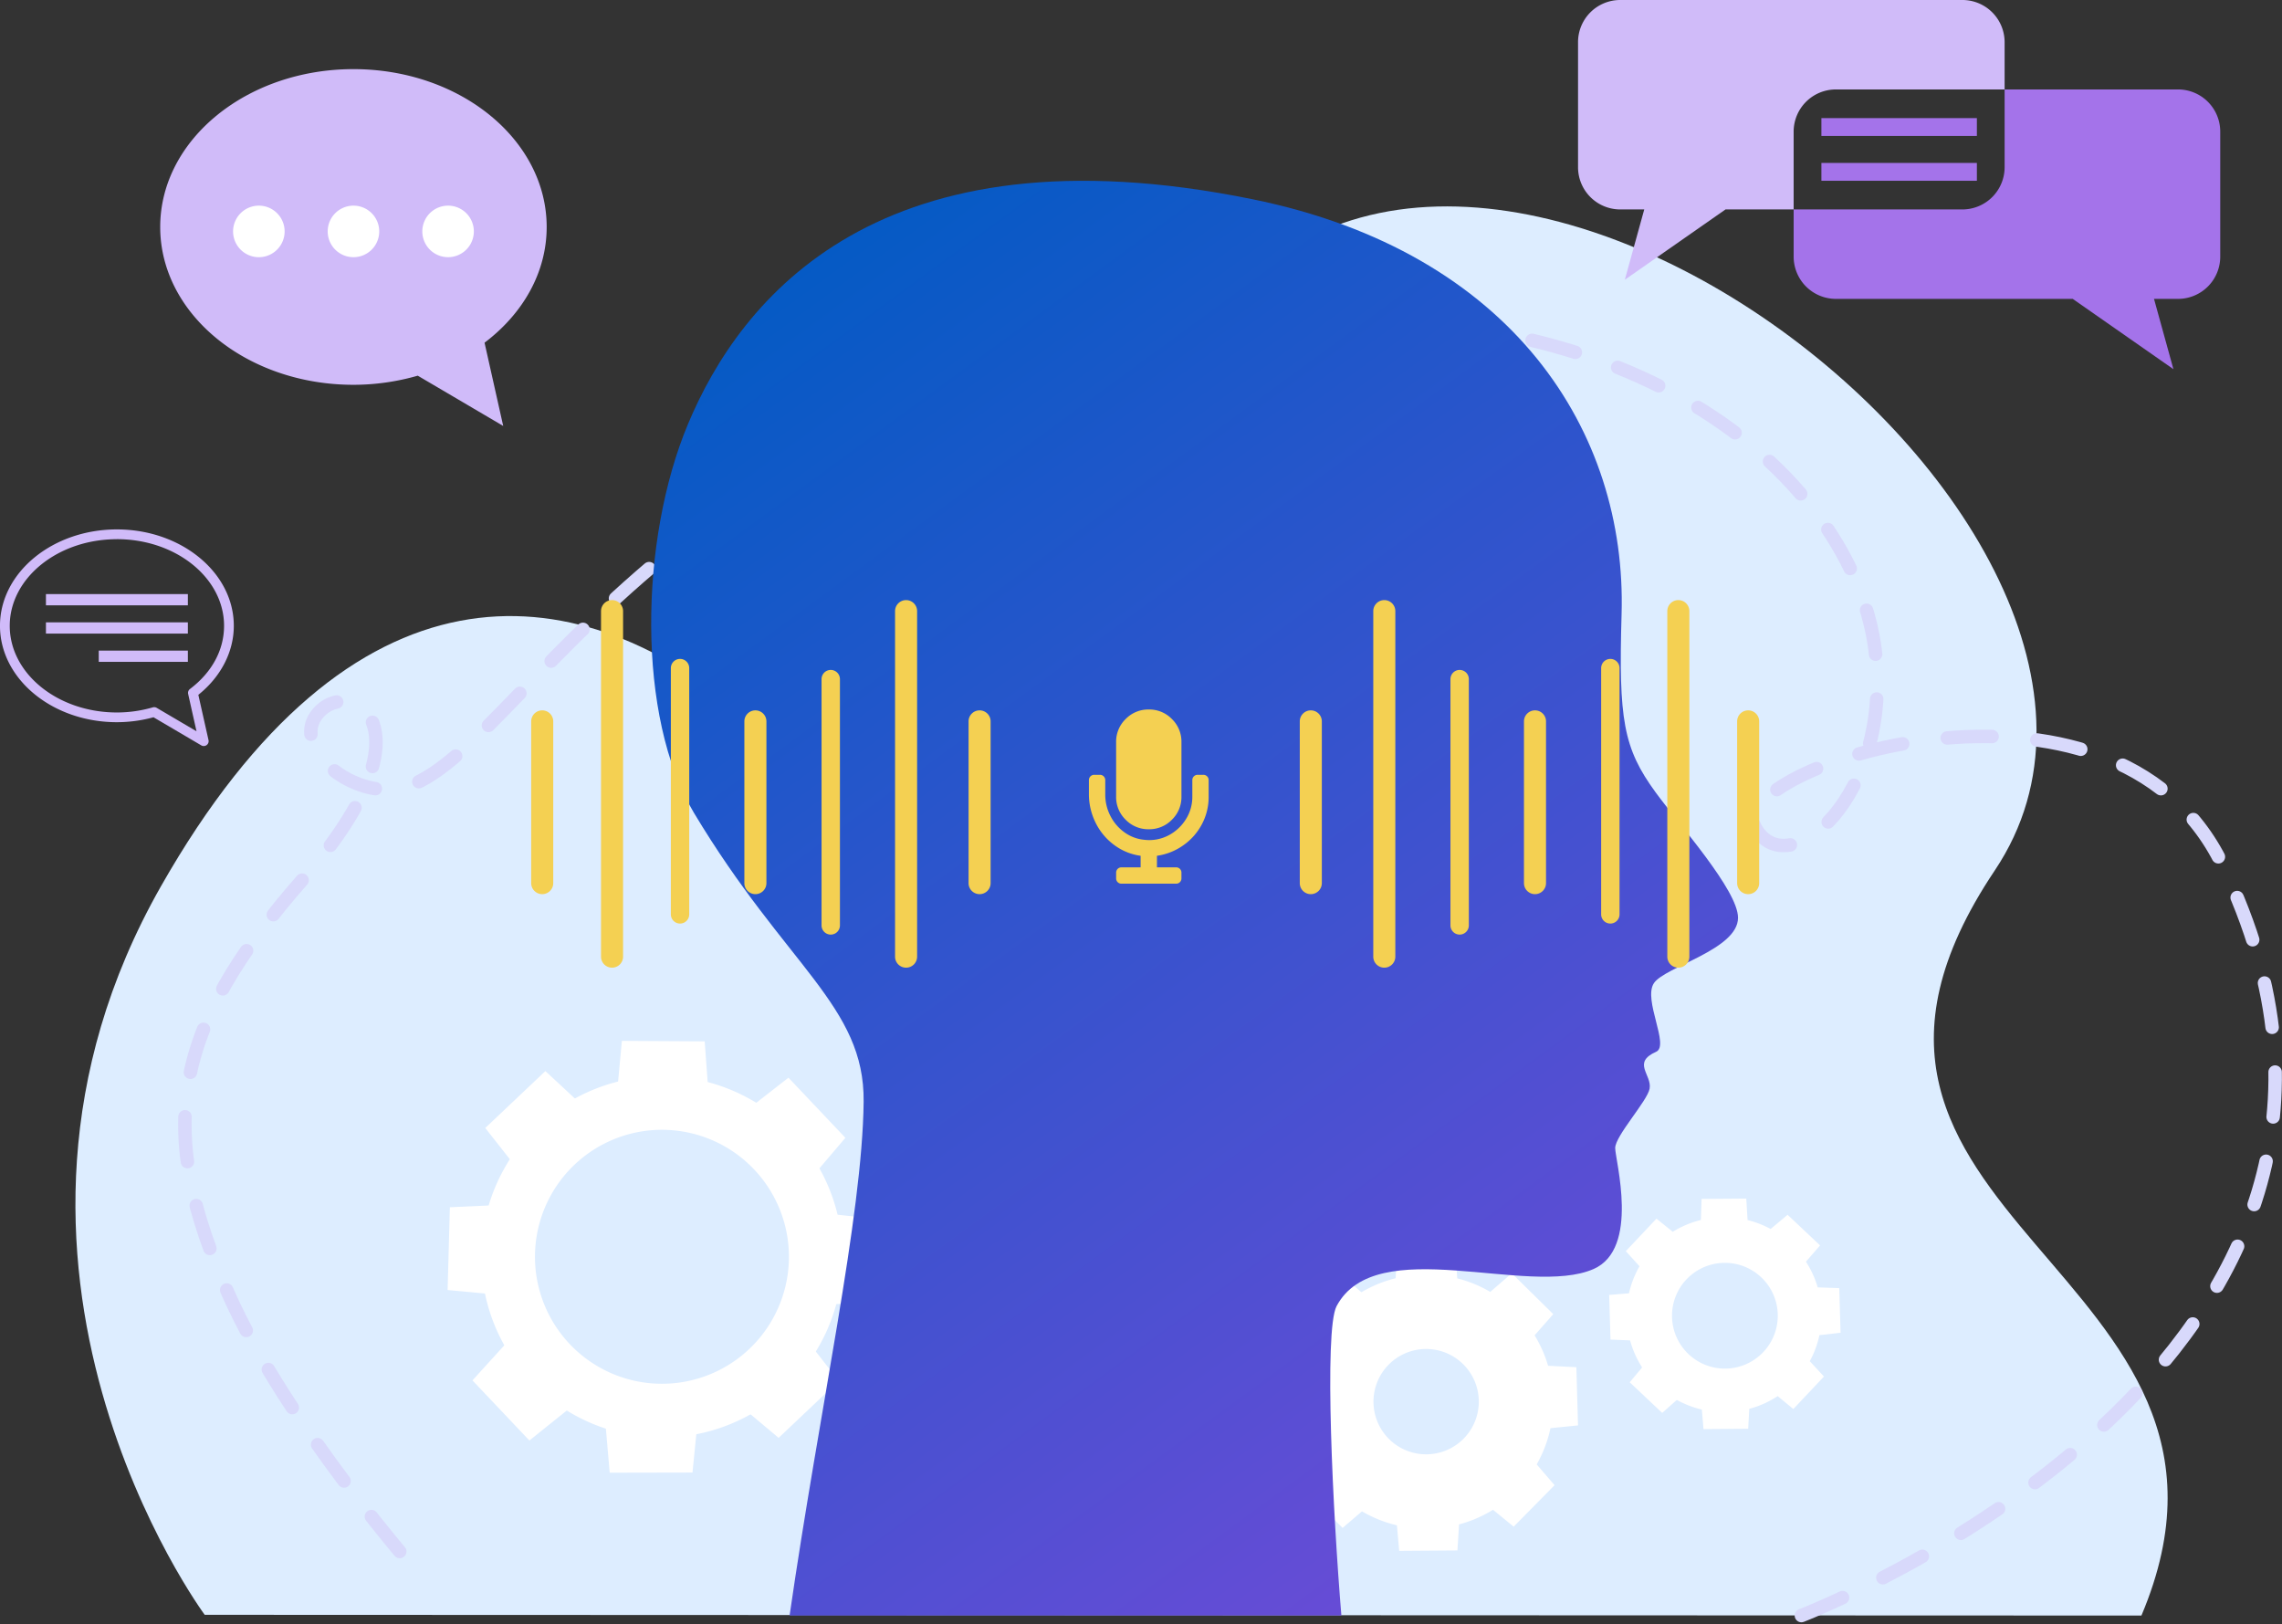 <svg xmlns="http://www.w3.org/2000/svg" xmlns:xlink="http://www.w3.org/1999/xlink" width="550.319" height="391.668" viewBox="0 0 550.319 391.668">
  <rect x="0" y="0" width="550.319" height="391.668" fill="#333333" stroke="none"/>
  <defs>
    <linearGradient id="linear-gradient" x1="0.152" y1="0.039" x2="0.842" y2="1.311" gradientUnits="objectBoundingBox">
      <stop offset="0" stop-color="#005bc4"/>
      <stop offset="1" stop-color="#8a47dc"/>
    </linearGradient>
  </defs>
  <g id="img_immersion" transform="translate(12.663 29.199)">
    <path id="Path_10699" data-name="Path 10699" d="M34.183,370.544S-28.282,286.2,23.619,194.886c46.051-81.02,99.741-75.482,139.133-42.6,16.778,14,65.149,1.726,106.319-80.716,56.145-112.426,253.3,35.166,196.792,119.489s70.749,95.993,35.37,179.665Z" transform="translate(2.521 -10.351)" fill="#ddedff"/>
    <path id="Path_10593" data-name="Path 10593" d="M468.983,420.377S628.624,359.184,570.5,239.287c-26.469-54.6-120.436-23.109-112.672-8.973s33.3-7.5,28.939-42.7c-4.66-37.64-51.478-86.263-145.661-78.96-150.869,11.7-183.828,113.892-213.543,112.593-11.524-.5-21.418-10.877-16.943-17.607,6.992-10.517,30.635.858-2.959,39.124-32.057,36.515-35.613,60.594-18,100.1,14.025,31.469,46.091,67.7,46.091,67.7" transform="translate(-47.227 -60.006)" fill="none" stroke="#d8d9fb" stroke-linecap="round" stroke-linejoin="round" stroke-width="3.25" stroke-dasharray="10.832 10.832"/>
    <path id="Path_10594" data-name="Path 10594" d="M1029.911,536.12l-17.036,15.426-11.957-15.187,14.5-13.729Z" transform="translate(-896.558 -293.557)" fill="#fff"/>
    <path id="Path_10595" data-name="Path 10595" d="M901.392,673.637l-14.5,13.729L872.139,675l17.121-16.9Z" transform="translate(-711.784 -369.845)" fill="#fff"/>
    <path id="Path_10596" data-name="Path 10596" d="M884.431,555.97,868.477,538.1l15.151-11.809,13.729,14.5Z" transform="translate(-706.15 -295.62)" fill="#fff"/>
    <path id="Path_10597" data-name="Path 10597" d="M1020.382,688.889l-13.729-14.5,13.387-14.73,16.19,16.516Z" transform="translate(-905.382 -370.727)" fill="#fff"/>
    <path id="Path_10598" data-name="Path 10598" d="M851.356,622.778l.636-23.294,19.49,2.075-.545,19.961Z" transform="translate(-672.795 -336.838)" fill="#fff"/>
    <path id="Path_10599" data-name="Path 10599" d="M1041.934,616.608l.545-19.96,19.61-.9-1.128,22.649Z" transform="translate(-946.654 -334.734)" fill="#fff"/>
    <path id="Path_10600" data-name="Path 10600" d="M948.459,699.955l23.573-.049L970.1,719.279l-19.968.041Z" transform="translate(-815.763 -393.393)" fill="#fff"/>
    <path id="Path_10601" data-name="Path 10601" d="M944.661,505.954l19.968.12,1.492,20.393-23.385.111Z" transform="translate(-807.352 -284.165)" fill="#fff"/>
    <path id="Path_10602" data-name="Path 10602" d="M945.241,539.065a43.574,43.574,0,1,1-61.6-1.681,43.574,43.574,0,0,1,61.6,1.681m-26.7-.283a30.621,30.621,0,1,0,25.294,35.15,30.621,30.621,0,0,0-25.294-35.15" transform="translate(-766.643 -295.145)" fill="#fff"/>
    <path id="Path_10604" data-name="Path 10604" d="M526.8,673.207l4.3,5.007-9.859,10-4.983-4.074a30.44,30.44,0,0,1-8.186,3.532l-.392,6.274-14.045.1-.544-6.155a30.475,30.475,0,0,1-8.432-3.374l-4.666,3.994-10-9.859,3.866-4.82a30.465,30.465,0,0,1-3.257-7.6l-6.179-.373-.4-14.04,6.256-.643a30.484,30.484,0,0,1,3.626-8.959l-4.211-4.813,9.859-10,4.975,4.281a30.474,30.474,0,0,1,8.254-3.377l.332-6.638,14.045-.1.478,6.77A30.466,30.466,0,0,1,515.6,631.6l5.187-4.489,10,9.859-4.5,5.1a30.451,30.451,0,0,1,3.258,7.349l6.816.34.4,14.04-6.648.666a30.488,30.488,0,0,1-3.322,8.742m-17.61-6.225a12.7,12.7,0,1,0-17.963.132,12.7,12.7,0,0,0,17.963-.132" transform="translate(-168.874 -349.277)" fill="#fff"/>
    <path id="Path_10605" data-name="Path 10605" d="M617.509,224.686c-2.668,4,3.865,15.058.537,16.539-5.91,2.63-.96,5.552-1.57,8.891-.547,2.993-8.3,11.387-8.3,14.32s6,24.287-5.238,29.184c-15.716,6.851-52.435-8.931-61.944,8.931-3.105,5.835-.865,50.419,1.152,74.62H409.077c7.2-49.843,17.569-96.387,17.859-123.9.243-23.164-18.673-32.572-40.919-69.649-13.868-23.114-13.155-65.733-1.469-93.7,12.666-30.31,46.075-72.59,136.124-54.286,62.959,12.8,90.329,56.3,89.046,100.032-.747,25.474.419,32.33,8.2,42.991,5.812,7.964,19.879,23.625,19.879,30.252,0,7.7-17.616,11.768-20.287,15.769" transform="translate(-231.325 -16.801)" fill="url(#linear-gradient)"/>
    <path id="Path_10674" data-name="Path 10674" d="M319.388,627.021l-.318-10.767,4.779-.391a23.357,23.357,0,0,1,2.532-6.524l-3.3-3.641,7.389-7.838,3.935,3.169a23.392,23.392,0,0,1,6.778-2.844l.175-5.078,10.772-.088.316,5.18a23.374,23.374,0,0,1,5.561,2.157l4.085-3.43,7.839,7.389-3.414,3.918a23.353,23.353,0,0,1,2.838,6.2l5.2.179.318,10.767-5.1.569a23.362,23.362,0,0,1-2.325,6.284l3.417,3.7-7.389,7.839-3.765-3.12a23.362,23.362,0,0,1-6.854,3.071l-.269,4.8-10.772.089-.4-4.713a23.348,23.348,0,0,1-6.035-2.329l-3.524,3.134-7.839-7.389,3-3.574a23.37,23.37,0,0,1-2.91-6.526Zm27.586,7a12.753,12.753,0,1,0-12.753-12.753,12.753,12.753,0,0,0,12.753,12.753" transform="translate(56.331 -333.197)" fill="#fff"/>
    <g id="Group_3429" data-name="Group 3429" transform="translate(367.892 -29.199)">
      <path id="Path_10691" data-name="Path 10691" d="M0,209.9v11.387a10.188,10.188,0,0,0,10.182,10.181H67.3l24.284,16.953L86.9,231.468H92.69a10.177,10.177,0,0,0,10.182-10.181V191.149A10.168,10.168,0,0,0,92.69,180.967H50.875v18.749A10.189,10.189,0,0,1,40.694,209.9Z" transform="translate(51.997 -159.397)" fill="#a473ea"/>
      <path id="Path_10693" data-name="Path 10693" d="M86.986,155.065V185.2a10.176,10.176,0,0,0,10.166,10.184h5.8l-4.684,16.953,24.284-16.953h16.428V176.634a10.179,10.179,0,0,1,10.182-10.181h40.694V155.065a10.178,10.178,0,0,0-10.181-10.183H97.152a10.165,10.165,0,0,0-10.166,10.183" transform="translate(-86.986 -144.882)" fill="#d0bbf9"/>
      <rect id="Rectangle_2816" data-name="Rectangle 2816" width="37.495" height="4.302" transform="translate(58.687 28.481)" fill="#a473ea"/>
      <rect id="Rectangle_2817" data-name="Rectangle 2817" width="37.495" height="4.299" transform="translate(58.687 39.29)" fill="#a473ea"/>
    </g>
    <g id="Group_3428" data-name="Group 3428" transform="translate(-12.663 98.462)">
      <path id="Path_10694" data-name="Path 10694" d="M1131.305,220.694a1.177,1.177,0,0,0,1.148-1.434L1130,208.347c5.446-4.362,8.553-10.388,8.553-16.645,0-12.817-12.648-23.244-28.195-23.244s-28.193,10.427-28.193,23.244,12.647,23.242,28.193,23.242a33.53,33.53,0,0,0,8.829-1.189l11.517,6.777a1.184,1.184,0,0,0,.6.162m-20.943-49.884c14.25,0,25.843,9.371,25.843,20.892,0,5.823-2.92,11.235-8.221,15.236a1.175,1.175,0,0,0-.439,1.2l2.018,9-9.612-5.656a1.167,1.167,0,0,0-.923-.116,31.2,31.2,0,0,1-8.666,1.235c-14.249,0-25.842-9.372-25.842-20.89s11.593-20.892,25.842-20.892" transform="translate(-1082.169 -168.458)" fill="#d0bbf9"/>
      <rect id="Rectangle_2818" data-name="Rectangle 2818" width="34.227" height="2.711" transform="translate(11.078 15.596)" fill="#d0bbf9"/>
      <rect id="Rectangle_2819" data-name="Rectangle 2819" width="34.227" height="2.711" transform="translate(11.078 22.41)" fill="#d0bbf9"/>
      <rect id="Rectangle_2820" data-name="Rectangle 2820" width="21.491" height="2.711" transform="translate(23.814 29.225)" fill="#d0bbf9"/>
    </g>
    <g id="Group_3426" data-name="Group 3426" transform="translate(25.976 -12.529)">
      <path id="Path_10695" data-name="Path 10695" d="M1057.532,0c25.736,0,46.6,17.042,46.6,38.063,0,11.042-5.786,20.955-14.982,27.905l4.5,20.074L1073.042,73.92a56.043,56.043,0,0,1-15.509,2.2c-25.725,0-46.6-17.035-46.6-38.056S1031.808,0,1057.532,0" transform="translate(-1010.937)" fill="#d0bbf9"/>
      <path id="Path_10696" data-name="Path 10696" d="M1099.419,45.825a6.215,6.215,0,1,1-6.22-6.213,6.214,6.214,0,0,1,6.22,6.213" transform="translate(-1069.419 -6.693)" fill="#fff"/>
      <path id="Path_10697" data-name="Path 10697" d="M1071.963,45.825a6.214,6.214,0,1,1-6.217-6.213,6.216,6.216,0,0,1,6.217,6.213" transform="translate(-1019.147 -6.693)" fill="#fff"/>
      <path id="Path_10698" data-name="Path 10698" d="M1044.5,45.825a6.213,6.213,0,1,1-6.22-6.213,6.216,6.216,0,0,1,6.22,6.213" transform="translate(-968.868 -6.693)" fill="#fff"/>
    </g>
    <g id="Group_3432" data-name="Group 3432" transform="translate(-1.076 -41.08)">
      <g id="Group_3431" data-name="Group 3431">
        <path id="Path_10677" data-name="Path 10677" d="M603,459.224a2.659,2.659,0,1,0,5.318,0v-39a2.659,2.659,0,0,0-5.318,0Z" transform="translate(-301.137 -234.389)" fill="#f4d052"/>
        <path id="Path_10678" data-name="Path 10678" d="M479.227,459.224a2.659,2.659,0,1,0,5.318,0v-39a2.659,2.659,0,0,0-5.318,0Z" transform="translate(-123.299 -234.389)" fill="#f4d052"/>
        <path id="Path_10679" data-name="Path 10679" d="M361.543,459.224a2.659,2.659,0,1,0,5.318,0v-39a2.659,2.659,0,0,0-5.318,0Z" transform="translate(45.793 -234.389)" fill="#f4d052"/>
        <path id="Path_10680" data-name="Path 10680" d="M562.417,442.67a2.659,2.659,0,1,0,5.318,0V359.353a2.659,2.659,0,1,0-5.318,0Z" transform="translate(-242.83 -200.107)" fill="#f4d052"/>
        <path id="Path_10681" data-name="Path 10681" d="M400.094,442.67a2.659,2.659,0,1,0,5.318,0V359.353a2.659,2.659,0,1,0-5.318,0Z" transform="translate(-9.598 -200.107)" fill="#f4d052"/>
        <path id="Path_10682" data-name="Path 10682" d="M521.837,456.847a2.216,2.216,0,1,0,4.432,0V397.462a2.216,2.216,0,0,0-4.432,0Z" transform="translate(-183.637 -221.818)" fill="#f4d052"/>
        <path id="Path_10683" data-name="Path 10683" d="M438.646,450.76a2.216,2.216,0,1,0,4.432,0V391.375a2.216,2.216,0,0,0-4.432,0Z" transform="translate(-64.104 -218.391)" fill="#f4d052"/>
      </g>
      <g id="Group_3430" data-name="Group 3430">
        <path id="Path_10684" data-name="Path 10684" d="M785.839,420.224a2.659,2.659,0,0,1,5.318,0v39a2.659,2.659,0,1,1-5.318,0Z" transform="translate(-563.85 -234.389)" fill="#f4d052"/>
        <path id="Path_10685" data-name="Path 10685" d="M909.611,420.224a2.659,2.659,0,0,1,5.318,0v39a2.659,2.659,0,1,1-5.318,0Z" transform="translate(-741.689 -234.389)" fill="#f4d052"/>
        <path id="Path_10686" data-name="Path 10686" d="M1027.295,420.224a2.659,2.659,0,0,1,5.318,0v39a2.659,2.659,0,1,1-5.318,0Z" transform="translate(-910.781 -234.389)" fill="#f4d052"/>
        <path id="Path_10687" data-name="Path 10687" d="M826.42,359.353a2.659,2.659,0,1,1,5.318,0V442.67a2.659,2.659,0,1,1-5.318,0Z" transform="translate(-622.158 -200.107)" fill="#f4d052"/>
        <path id="Path_10688" data-name="Path 10688" d="M988.743,359.353a2.659,2.659,0,1,1,5.318,0V442.67a2.659,2.659,0,1,1-5.318,0Z" transform="translate(-855.389 -200.107)" fill="#f4d052"/>
        <path id="Path_10689" data-name="Path 10689" d="M869.03,397.462a2.216,2.216,0,1,1,4.432,0v59.386a2.216,2.216,0,0,1-4.432,0Z" transform="translate(-682.494 -221.818)" fill="#f4d052"/>
        <path id="Path_10690" data-name="Path 10690" d="M952.221,391.374a2.216,2.216,0,1,1,4.432,0V450.76a2.216,2.216,0,0,1-4.432,0Z" transform="translate(-802.027 -218.391)" fill="#f4d052"/>
      </g>
      <path id="Path_10700" data-name="Path 10700" d="M14.438-7.875a7.594,7.594,0,0,0,5.578-2.3,7.594,7.594,0,0,0,2.3-5.578V-28.875a7.594,7.594,0,0,0-2.3-5.578,7.594,7.594,0,0,0-5.578-2.3,7.594,7.594,0,0,0-5.578,2.3,7.594,7.594,0,0,0-2.3,5.578V-15.75a7.594,7.594,0,0,0,2.3,5.578A7.594,7.594,0,0,0,14.438-7.875ZM27.563-21H26.25a1.278,1.278,0,0,0-.943.369,1.278,1.278,0,0,0-.369.943v3.938a10.069,10.069,0,0,1-1.6,5.537,10.817,10.817,0,0,1-4.225,3.855,9.981,9.981,0,0,1-5.742,1.025,9.647,9.647,0,0,1-4.8-1.8,10.9,10.9,0,0,1-3.4-3.979,11.159,11.159,0,0,1-1.23-5.127v-3.445a1.278,1.278,0,0,0-.369-.943A1.278,1.278,0,0,0,2.625-21H1.313a1.278,1.278,0,0,0-.943.369A1.278,1.278,0,0,0,0-19.687v3.281A15.449,15.449,0,0,0,1.6-9.475,14.7,14.7,0,0,0,6.07-4.1a13.756,13.756,0,0,0,6.4,2.625V1.313H7.875A1.264,1.264,0,0,0,6.563,2.625V3.938A1.264,1.264,0,0,0,7.875,5.25H21a1.264,1.264,0,0,0,1.313-1.312V2.625A1.264,1.264,0,0,0,21,1.313H16.406V-1.477a14.428,14.428,0,0,0,6.316-2.5,14.4,14.4,0,0,0,4.512-5.086,13.986,13.986,0,0,0,1.641-6.686v-3.937a1.278,1.278,0,0,0-.369-.943A1.278,1.278,0,0,0,27.563-21Z" transform="translate(251.012 219.719)" fill="#f4d052"/>
    </g>
  </g>
</svg>
